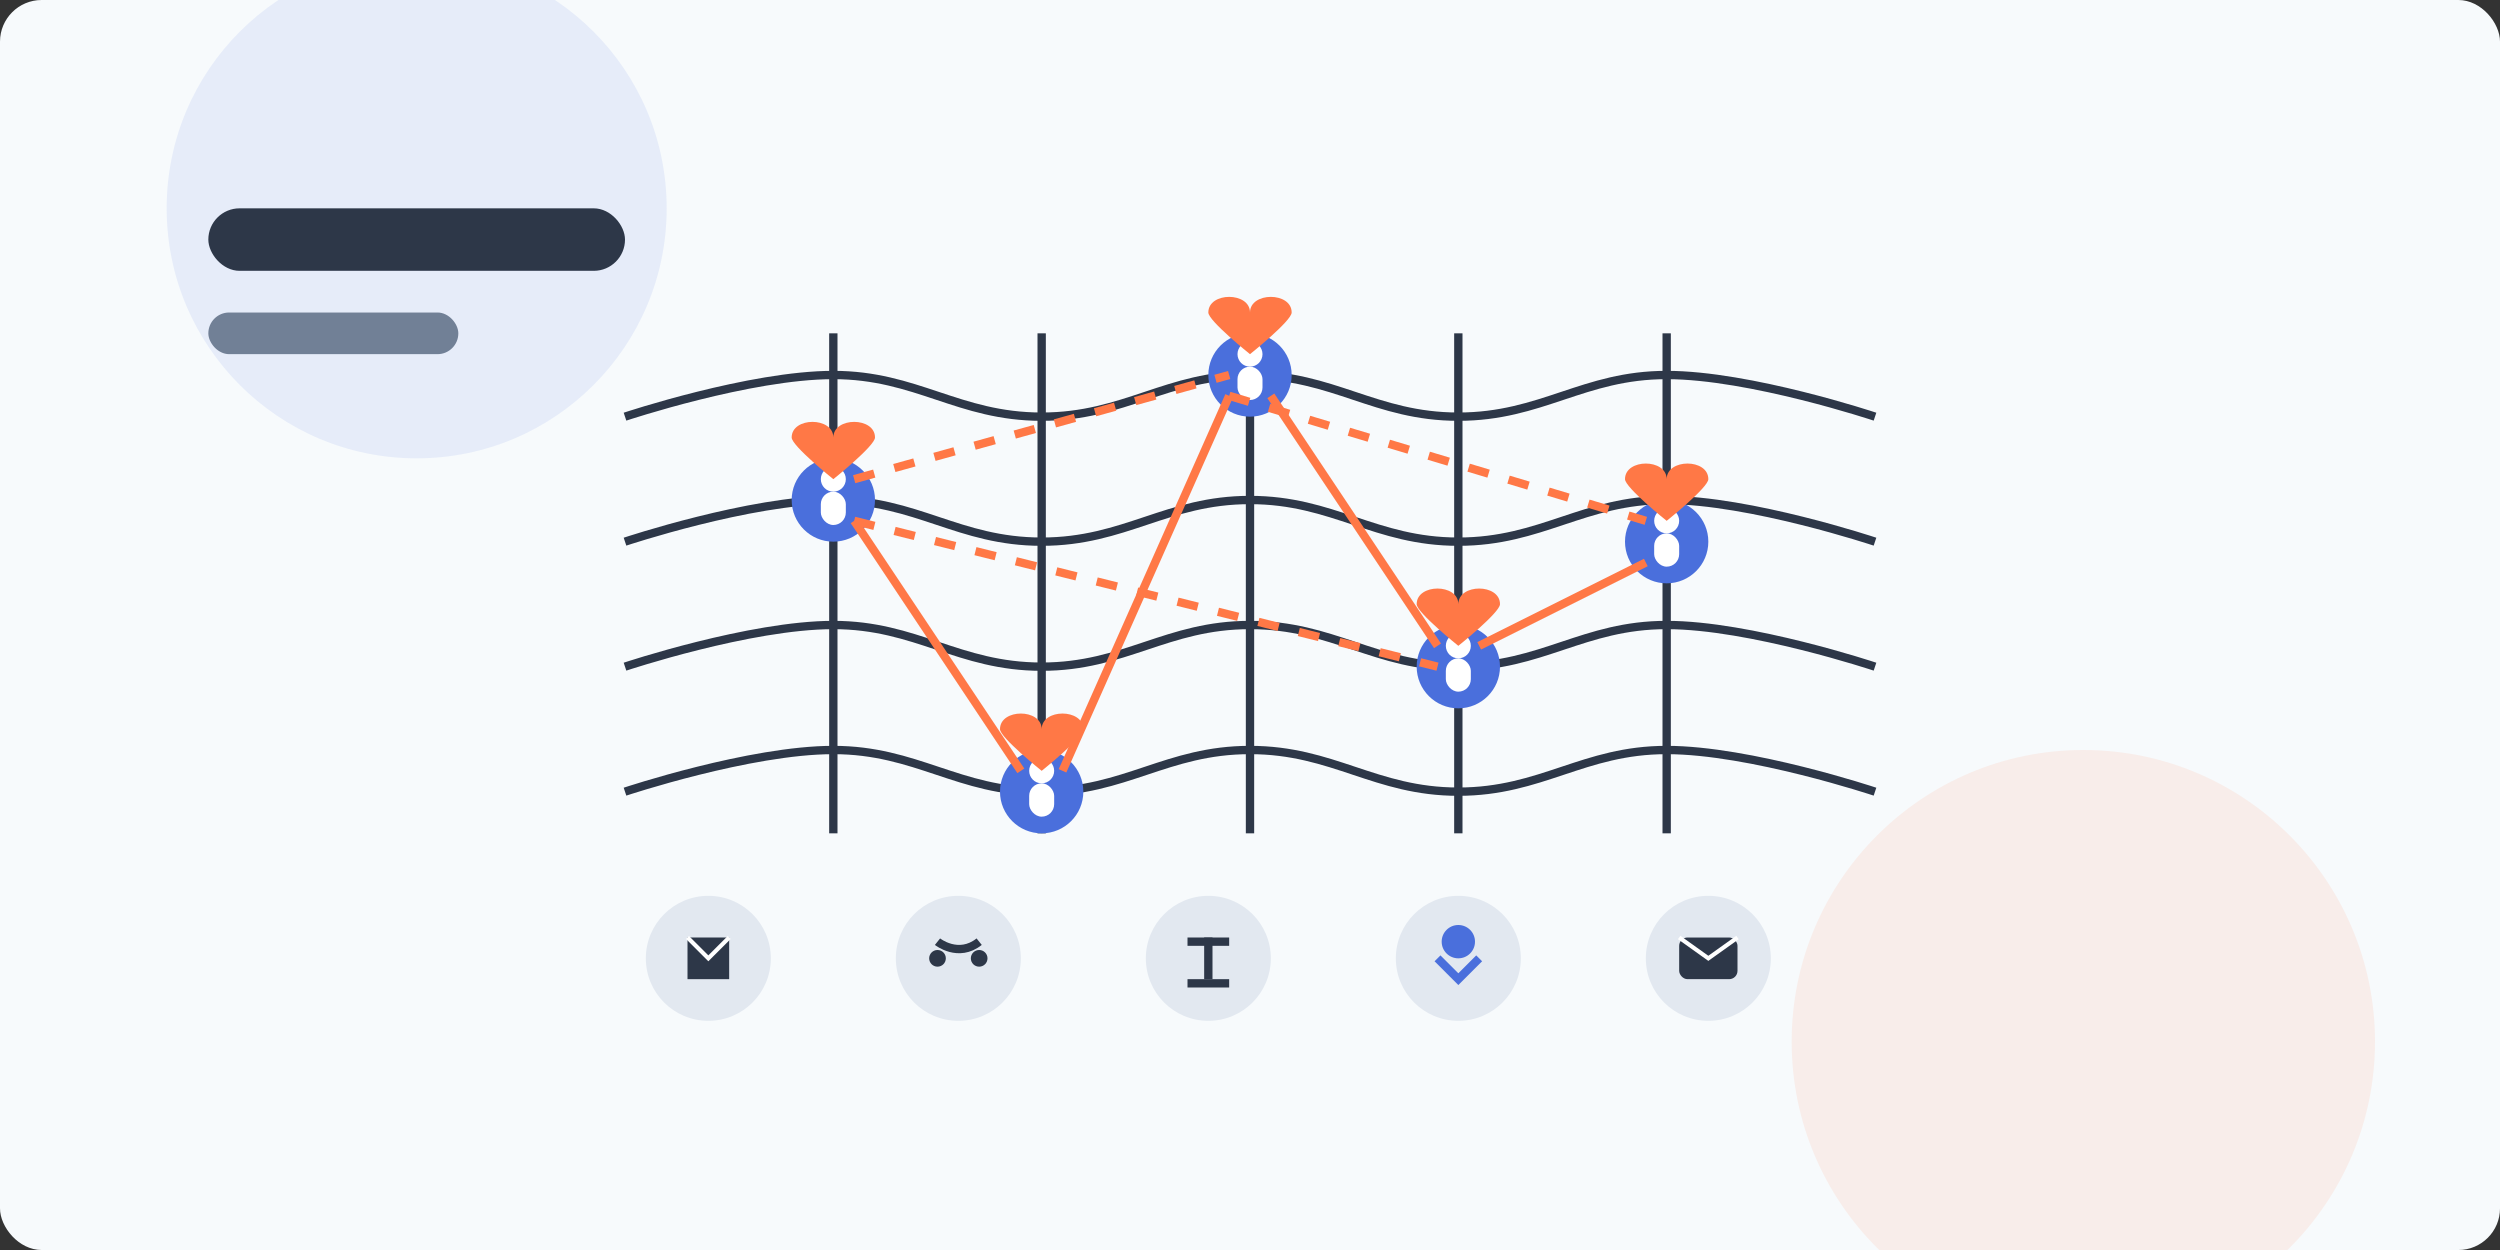 <?xml version="1.0" encoding="UTF-8"?>
<svg width="600" height="300" viewBox="0 0 600 300" fill="none" xmlns="http://www.w3.org/2000/svg">
  <rect x="0" y="0" width="600" height="300" fill="#333333" stroke="none"/>
  <!-- Blog Image 4: Networking for Digital Nomads -->
  
  <!-- Background -->
  <rect width="600" height="300" rx="10" fill="#F7FAFC"/>
  
  <!-- Decorative Elements -->
  <circle cx="100" cy="50" r="60" fill="#4A6FDC" fill-opacity="0.1"/>
  <circle cx="500" cy="250" r="70" fill="#FF7846" fill-opacity="0.1"/>
  
  <!-- World Map Simplified Outline -->
  <path d="M150 100C150 100 180 90 200 90C220 90 230 100 250 100C270 100 280 90 300 90C320 90 330 100 350 100C370 100 380 90 400 90C420 90 450 100 450 100" stroke="#2D3748" stroke-width="2"/>
  
  <path d="M150 130C150 130 180 120 200 120C220 120 230 130 250 130C270 130 280 120 300 120C320 120 330 130 350 130C370 130 380 120 400 120C420 120 450 130 450 130" stroke="#2D3748" stroke-width="2"/>
  
  <path d="M150 160C150 160 180 150 200 150C220 150 230 160 250 160C270 160 280 150 300 150C320 150 330 160 350 160C370 160 380 150 400 150C420 150 450 160 450 160" stroke="#2D3748" stroke-width="2"/>
  
  <path d="M150 190C150 190 180 180 200 180C220 180 230 190 250 190C270 190 280 180 300 180C320 180 330 190 350 190C370 190 380 180 400 180C420 180 450 190 450 190" stroke="#2D3748" stroke-width="2"/>
  
  <line x1="200" y1="80" x2="200" y2="200" stroke="#2D3748" stroke-width="2"/>
  <line x1="250" y1="80" x2="250" y2="200" stroke="#2D3748" stroke-width="2"/>
  <line x1="300" y1="80" x2="300" y2="200" stroke="#2D3748" stroke-width="2"/>
  <line x1="350" y1="80" x2="350" y2="200" stroke="#2D3748" stroke-width="2"/>
  <line x1="400" y1="80" x2="400" y2="200" stroke="#2D3748" stroke-width="2"/>
  
  <!-- Network Nodes (Digital Nomads) -->
  <circle cx="200" cy="120" r="10" fill="#4A6FDC"/>
  <circle cx="350" cy="160" r="10" fill="#4A6FDC"/>
  <circle cx="300" cy="90" r="10" fill="#4A6FDC"/>
  <circle cx="250" cy="190" r="10" fill="#4A6FDC"/>
  <circle cx="400" cy="130" r="10" fill="#4A6FDC"/>
  
  <!-- Person Icons -->
  <circle cx="200" cy="115" r="3" fill="white"/>
  <rect x="197" y="118" width="6" height="8" rx="3" fill="white"/>
  
  <circle cx="350" cy="155" r="3" fill="white"/>
  <rect x="347" y="158" width="6" height="8" rx="3" fill="white"/>
  
  <circle cx="300" cy="85" r="3" fill="white"/>
  <rect x="297" y="88" width="6" height="8" rx="3" fill="white"/>
  
  <circle cx="250" cy="185" r="3" fill="white"/>
  <rect x="247" y="188" width="6" height="8" rx="3" fill="white"/>
  
  <circle cx="400" cy="125" r="3" fill="white"/>
  <rect x="397" y="128" width="6" height="8" rx="3" fill="white"/>
  
  <!-- Connection Lines -->
  <line x1="205" y1="125" x2="245" y2="185" stroke="#FF7846" stroke-width="2"/>
  <line x1="255" y1="185" x2="295" y2="95" stroke="#FF7846" stroke-width="2"/>
  <line x1="305" y1="95" x2="345" y2="155" stroke="#FF7846" stroke-width="2"/>
  <line x1="355" y1="155" x2="395" y2="135" stroke="#FF7846" stroke-width="2"/>
  <line x1="205" y1="115" x2="295" y2="90" stroke="#FF7846" stroke-width="2" stroke-dasharray="5 5"/>
  <line x1="205" y1="125" x2="345" y2="160" stroke="#FF7846" stroke-width="2" stroke-dasharray="5 5"/>
  <line x1="295" y1="95" x2="395" y2="125" stroke="#FF7846" stroke-width="2" stroke-dasharray="5 5"/>
  
  <!-- Location Pins -->
  <path d="M200 105C200 100 190 100 190 105C190 107 200 115 200 115C200 115 210 107 210 105C210 100 200 100 200 105Z" fill="#FF7846"/>
  <path d="M350 145C350 140 340 140 340 145C340 147 350 155 350 155C350 155 360 147 360 145C360 140 350 140 350 145Z" fill="#FF7846"/>
  <path d="M300 75C300 70 290 70 290 75C290 77 300 85 300 85C300 85 310 77 310 75C310 70 300 70 300 75Z" fill="#FF7846"/>
  <path d="M250 175C250 170 240 170 240 175C240 177 250 185 250 185C250 185 260 177 260 175C260 170 250 170 250 175Z" fill="#FF7846"/>
  <path d="M400 115C400 110 390 110 390 115C390 117 400 125 400 125C400 125 410 117 410 115C410 110 400 110 400 115Z" fill="#FF7846"/>
  
  <!-- Communication Icons -->
  <circle cx="170" cy="230" r="15" fill="#E2E8F0"/>
  <path d="M165 225H175V235H165V225Z" fill="#2D3748"/>
  <path d="M165 225L170 230L175 225" stroke="white" stroke-width="1"/>
  
  <circle cx="230" cy="230" r="15" fill="#E2E8F0"/>
  <path d="M225 226C225 226 230 230 235 226" stroke="#2D3748" stroke-width="2"/>
  <circle cx="225" cy="230" r="2" fill="#2D3748"/>
  <circle cx="235" cy="230" r="2" fill="#2D3748"/>
  
  <circle cx="290" cy="230" r="15" fill="#E2E8F0"/>
  <path d="M285 225H295V227H285V225Z" fill="#2D3748"/>
  <path d="M290 225V235" stroke="#2D3748" stroke-width="2"/>
  <path d="M285 235H295V237H285V235Z" fill="#2D3748"/>
  
  <circle cx="350" cy="230" r="15" fill="#E2E8F0"/>
  <circle cx="350" cy="226" r="4" fill="#4A6FDC"/>
  <path d="M345 230L350 235L355 230" stroke="#4A6FDC" stroke-width="2"/>
  
  <circle cx="410" cy="230" r="15" fill="#E2E8F0"/>
  <rect x="403" y="225" width="14" height="10" rx="2" fill="#2D3748"/>
  <path d="M403 225L410 230L417 225" stroke="white" stroke-width="1"/>
  
  <!-- Heading Representation -->
  <rect x="50" y="50" width="100" height="15" rx="7.5" fill="#2D3748"/>
  <rect x="50" y="75" width="60" height="10" rx="5" fill="#718096"/>
</svg>